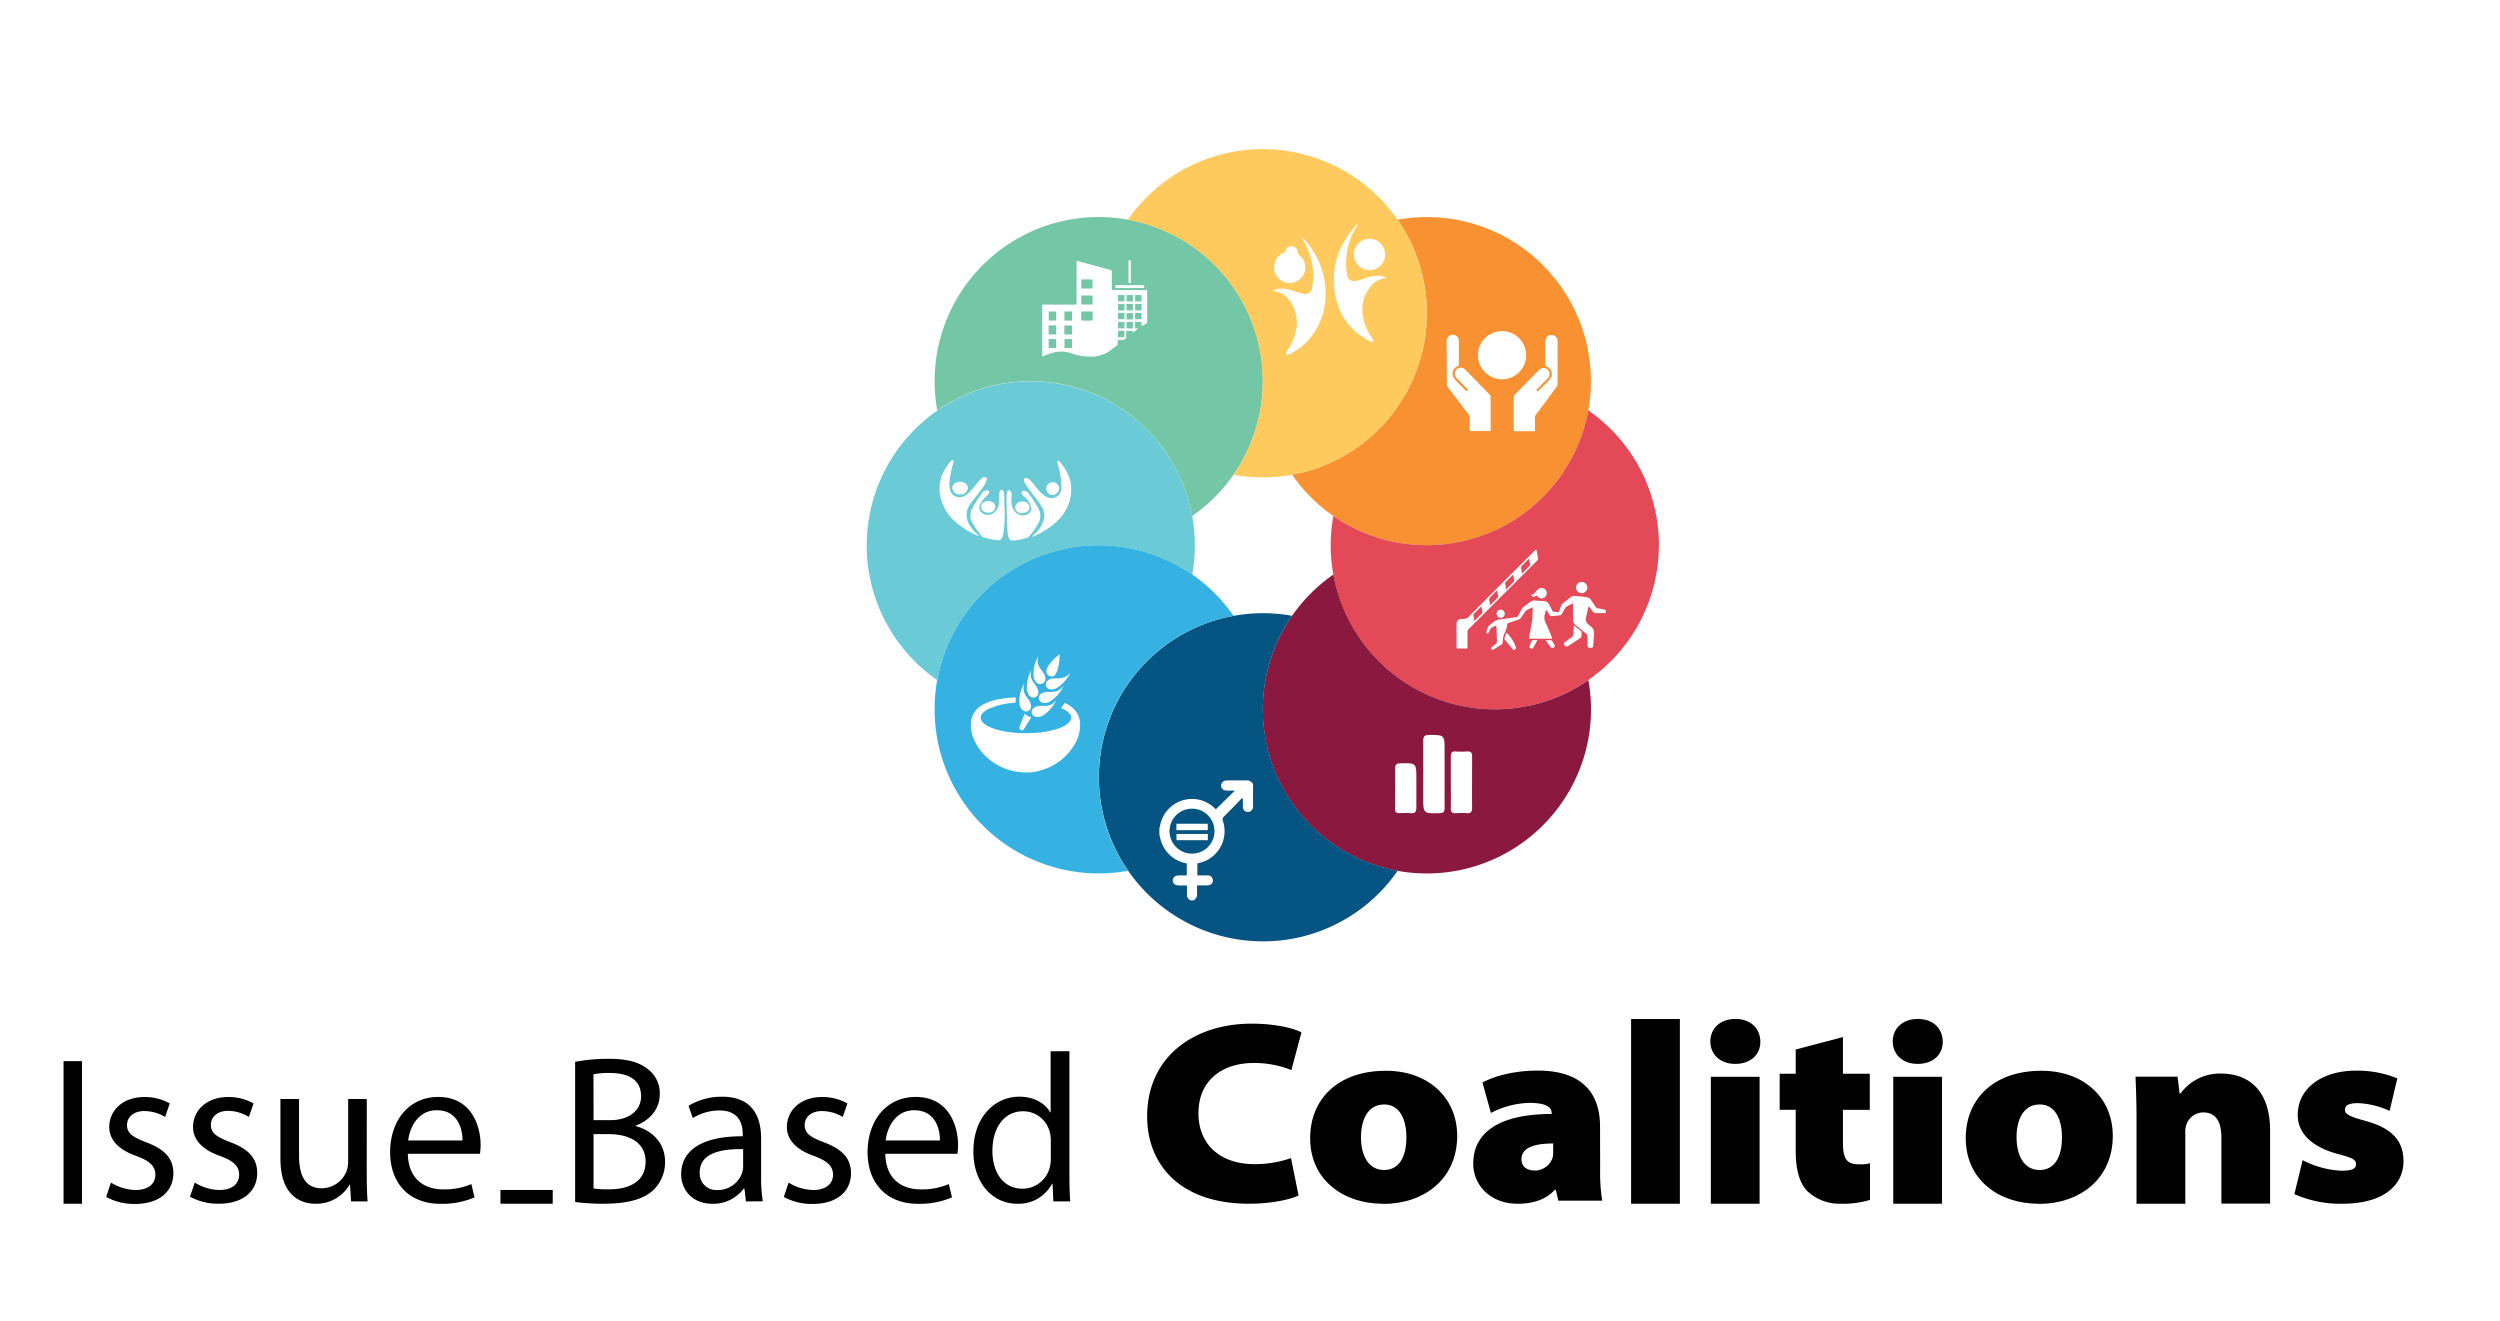 <svg xmlns="http://www.w3.org/2000/svg" xmlns:xlink="http://www.w3.org/1999/xlink" viewBox="0 0 778.46 411.44"><defs><style>.cls-1{mask:url(#mask);filter:url(#luminosity-noclip-9);}.cls-10,.cls-12,.cls-14,.cls-16,.cls-2,.cls-28,.cls-30,.cls-32,.cls-34,.cls-36,.cls-38,.cls-4,.cls-40,.cls-42,.cls-6,.cls-8{mix-blend-mode:multiply;}.cls-2{fill:url(#radial-gradient);}.cls-3{mask:url(#mask-2);filter:url(#luminosity-noclip-14);}.cls-4{fill:url(#radial-gradient-2);}.cls-5{mask:url(#mask-3);filter:url(#luminosity-noclip-15);}.cls-6{fill:url(#radial-gradient-3);}.cls-7{mask:url(#mask-4);filter:url(#luminosity-noclip-16);}.cls-8{fill:url(#radial-gradient-4);}.cls-9{mask:url(#mask-5);filter:url(#luminosity-noclip-10);}.cls-10{fill:url(#radial-gradient-5);}.cls-11{mask:url(#mask-6);filter:url(#luminosity-noclip-11);}.cls-12{fill:url(#radial-gradient-6);}.cls-13{mask:url(#mask-7);filter:url(#luminosity-noclip-12);}.cls-14{fill:url(#radial-gradient-7);}.cls-15{mask:url(#mask-8);filter:url(#luminosity-noclip-13);}.cls-16{fill:url(#radial-gradient-8);}.cls-17{isolation:isolate;}.cls-18{fill:#010101;}.cls-19{fill:#f79131;}.cls-20{fill:#e34956;}.cls-21{fill:#8b183f;}.cls-22{fill:#065482;}.cls-23{fill:#36b2e2;}.cls-24{fill:#6acad6;}.cls-25{fill:#74c7a6;}.cls-26{fill:#ffca5d;}.cls-27{mask:url(#mask-9);}.cls-28{fill:url(#radial-gradient-9);}.cls-29{mask:url(#mask-10);}.cls-30{fill:url(#radial-gradient-10);}.cls-31{mask:url(#mask-11);}.cls-32{fill:url(#radial-gradient-11);}.cls-33{mask:url(#mask-12);}.cls-34{fill:url(#radial-gradient-12);}.cls-35{mask:url(#mask-13);}.cls-36{fill:url(#radial-gradient-13);}.cls-37{mask:url(#mask-14);}.cls-38{fill:url(#radial-gradient-14);}.cls-39{mask:url(#mask-15);}.cls-40{fill:url(#radial-gradient-15);}.cls-41{mask:url(#mask-16);}.cls-42{fill:url(#radial-gradient-16);}.cls-43{fill:#fff;}.cls-44{filter:url(#luminosity-noclip-8);}.cls-45{filter:url(#luminosity-noclip-7);}.cls-46{filter:url(#luminosity-noclip-6);}.cls-47{filter:url(#luminosity-noclip-5);}.cls-48{filter:url(#luminosity-noclip-4);}.cls-49{filter:url(#luminosity-noclip-3);}.cls-50{filter:url(#luminosity-noclip-2);}.cls-51{filter:url(#luminosity-noclip);}</style><filter id="luminosity-noclip" x="402.32" y="-8504.35" width="93.08" height="32766" filterUnits="userSpaceOnUse" color-interpolation-filters="sRGB"><feFlood flood-color="#fff" result="bg"/><feBlend in="SourceGraphic" in2="bg"/></filter><mask id="mask" x="402.32" y="-8504.35" width="93.08" height="32766" maskUnits="userSpaceOnUse"><g class="cls-51"/></mask><radialGradient id="radial-gradient" cx="226.08" cy="115.52" r="73.14" gradientTransform="translate(317.49 -141.89) rotate(45)" gradientUnits="userSpaceOnUse"><stop offset="0.44" stop-color="#fff"/><stop offset="0.51" stop-color="#e8e8e8"/><stop offset="0.65" stop-color="#acacac"/><stop offset="0.85" stop-color="#4d4d4d"/><stop offset="1"/></radialGradient><filter id="luminosity-noclip-2" x="269.87" y="-8504.35" width="102.18" height="32766" filterUnits="userSpaceOnUse" color-interpolation-filters="sRGB"><feFlood flood-color="#fff" result="bg"/><feBlend in="SourceGraphic" in2="bg"/></filter><mask id="mask-2" x="269.87" y="-8504.35" width="102.18" height="32766" maskUnits="userSpaceOnUse"><g class="cls-50"/></mask><radialGradient id="radial-gradient-2" cx="424.6" cy="324.35" r="73.14" gradientTransform="translate(17.54 642.24) rotate(-90)" xlink:href="#radial-gradient"/><filter id="luminosity-noclip-3" x="291.04" y="-8504.35" width="102.17" height="32766" filterUnits="userSpaceOnUse" color-interpolation-filters="sRGB"><feFlood flood-color="#fff" result="bg"/><feBlend in="SourceGraphic" in2="bg"/></filter><mask id="mask-3" x="291.04" y="-8504.35" width="102.17" height="32766" maskUnits="userSpaceOnUse"><g class="cls-49"/></mask><radialGradient id="radial-gradient-3" cx="427.7" cy="205.07" r="73.14" gradientTransform="translate(-124.35 324.75) rotate(-45)" xlink:href="#radial-gradient"/><filter id="luminosity-noclip-4" x="351.23" y="-8504.35" width="93.07" height="32766" filterUnits="userSpaceOnUse" color-interpolation-filters="sRGB"><feFlood flood-color="#fff" result="bg"/><feBlend in="SourceGraphic" in2="bg"/></filter><mask id="mask-4" x="351.23" y="-8504.35" width="93.07" height="32766" maskUnits="userSpaceOnUse"><g class="cls-48"/></mask><radialGradient id="radial-gradient-4" cx="345.36" cy="118.46" r="73.14" gradientTransform="matrix(1, 0, 0, 1, 0, 0)" xlink:href="#radial-gradient"/><filter id="luminosity-noclip-5" x="414.39" y="-8504.35" width="102.18" height="32766" filterUnits="userSpaceOnUse" color-interpolation-filters="sRGB"><feFlood flood-color="#fff" result="bg"/><feBlend in="SourceGraphic" in2="bg"/></filter><mask id="mask-5" x="414.39" y="-8504.35" width="102.18" height="32766" maskUnits="userSpaceOnUse"><g class="cls-47"/></mask><radialGradient id="radial-gradient-5" cx="139.47" cy="197.71" r="73.14" gradientTransform="translate(642.24 -17.54) rotate(90)" xlink:href="#radial-gradient"/><filter id="luminosity-noclip-6" x="393.22" y="-8504.35" width="102.17" height="32766" filterUnits="userSpaceOnUse" color-interpolation-filters="sRGB"><feFlood flood-color="#fff" result="bg"/><feBlend in="SourceGraphic" in2="bg"/></filter><mask id="mask-6" x="393.22" y="-8504.35" width="102.17" height="32766" maskUnits="userSpaceOnUse"><g class="cls-46"/></mask><radialGradient id="radial-gradient-6" cx="136.52" cy="317.14" r="73.14" gradientTransform="translate(784.13 299.95) rotate(135)" xlink:href="#radial-gradient"/><filter id="luminosity-noclip-7" x="342.13" y="-8504.35" width="93.08" height="32766" filterUnits="userSpaceOnUse" color-interpolation-filters="sRGB"><feFlood flood-color="#fff" result="bg"/><feBlend in="SourceGraphic" in2="bg"/></filter><mask id="mask-7" x="342.13" y="-8504.35" width="93.08" height="32766" maskUnits="userSpaceOnUse"><g class="cls-45"/></mask><radialGradient id="radial-gradient-7" cx="218.71" cy="403.6" r="73.14" gradientTransform="translate(659.79 624.7) rotate(180)" xlink:href="#radial-gradient"/><filter id="luminosity-noclip-8" x="291.03" y="-8504.35" width="93.08" height="32766" filterUnits="userSpaceOnUse" color-interpolation-filters="sRGB"><feFlood flood-color="#fff" result="bg"/><feBlend in="SourceGraphic" in2="bg"/></filter><mask id="mask-8" x="291.03" y="-8504.35" width="93.08" height="32766" maskUnits="userSpaceOnUse"><g class="cls-44"/></mask><radialGradient id="radial-gradient-8" cx="338.14" cy="406.7" r="73.14" gradientTransform="translate(342.3 766.59) rotate(-135)" xlink:href="#radial-gradient"/><filter id="luminosity-noclip-9" x="402.32" y="67.6" width="93.08" height="102.17" filterUnits="userSpaceOnUse" color-interpolation-filters="sRGB"><feFlood flood-color="#fff" result="bg"/><feBlend in="SourceGraphic" in2="bg"/></filter><mask id="mask-9" x="402.32" y="67.6" width="93.08" height="102.17" maskUnits="userSpaceOnUse"><g class="cls-1"><path class="cls-2" d="M480.44,82.56A51,51,0,0,0,435.2,68.42a51.1,51.1,0,0,1-32.88,79.38,51.09,51.09,0,1,0,78.11-65.24Z"/></g></mask><radialGradient id="radial-gradient-9" cx="226.08" cy="115.52" r="73.14" gradientTransform="translate(317.49 -141.89) rotate(45)" gradientUnits="userSpaceOnUse"><stop offset="0.44"/><stop offset="0.51" stop-color="#171717"/><stop offset="0.65" stop-color="#535353"/><stop offset="0.85" stop-color="#b2b2b2"/><stop offset="1" stop-color="#fff"/></radialGradient><filter id="luminosity-noclip-10" x="414.39" y="127.8" width="102.18" height="93.07" filterUnits="userSpaceOnUse" color-interpolation-filters="sRGB"><feFlood flood-color="#fff" result="bg"/><feBlend in="SourceGraphic" in2="bg"/></filter><mask id="mask-10" x="414.39" y="127.8" width="102.18" height="93.07" maskUnits="userSpaceOnUse"><g class="cls-9"><path class="cls-10" d="M516.56,169.78a51,51,0,0,0-22-42,51.1,51.1,0,0,1-79.38,32.88,51.09,51.09,0,1,0,101.36,9.1Z"/></g></mask><radialGradient id="radial-gradient-10" cx="139.47" cy="197.71" r="73.14" gradientTransform="translate(642.24 -17.54) rotate(90)" xlink:href="#radial-gradient-9"/><filter id="luminosity-noclip-11" x="393.22" y="178.89" width="102.17" height="93.08" filterUnits="userSpaceOnUse" color-interpolation-filters="sRGB"><feFlood flood-color="#fff" result="bg"/><feBlend in="SourceGraphic" in2="bg"/></filter><mask id="mask-11" x="393.22" y="178.89" width="102.17" height="93.08" maskUnits="userSpaceOnUse"><g class="cls-11"><path class="cls-12" d="M480.44,257a51,51,0,0,0,14.15-45.23,51.1,51.1,0,0,1-79.38-32.88A51.09,51.09,0,1,0,480.44,257Z"/></g></mask><radialGradient id="radial-gradient-11" cx="136.52" cy="317.14" r="73.14" gradientTransform="translate(784.13 299.95) rotate(135)" xlink:href="#radial-gradient-9"/><filter id="luminosity-noclip-12" x="342.13" y="190.95" width="93.08" height="102.18" filterUnits="userSpaceOnUse" color-interpolation-filters="sRGB"><feFlood flood-color="#fff" result="bg"/><feBlend in="SourceGraphic" in2="bg"/></filter><mask id="mask-12" x="342.13" y="190.95" width="93.08" height="102.18" maskUnits="userSpaceOnUse"><g class="cls-13"><path class="cls-14" d="M393.22,293.13a51,51,0,0,0,42-22,51.1,51.1,0,0,1-32.88-79.38,51.09,51.09,0,1,0-9.11,101.37Z"/></g></mask><radialGradient id="radial-gradient-12" cx="218.71" cy="403.6" r="73.14" gradientTransform="translate(659.79 624.7) rotate(180)" xlink:href="#radial-gradient-9"/><filter id="luminosity-noclip-13" x="291.03" y="169.79" width="93.08" height="102.17" filterUnits="userSpaceOnUse" color-interpolation-filters="sRGB"><feFlood flood-color="#fff" result="bg"/><feBlend in="SourceGraphic" in2="bg"/></filter><mask id="mask-13" x="291.03" y="169.79" width="93.08" height="102.17" maskUnits="userSpaceOnUse"><g class="cls-15"><path class="cls-16" d="M306,257a51,51,0,0,0,45.23,14.15,51.1,51.1,0,0,1,32.88-79.38A51.09,51.09,0,1,0,306,257Z"/></g></mask><radialGradient id="radial-gradient-13" cx="338.14" cy="406.7" r="73.14" gradientTransform="translate(342.3 766.59) rotate(-135)" xlink:href="#radial-gradient-9"/><filter id="luminosity-noclip-14" x="269.87" y="118.7" width="102.18" height="93.07" filterUnits="userSpaceOnUse" color-interpolation-filters="sRGB"><feFlood flood-color="#fff" result="bg"/><feBlend in="SourceGraphic" in2="bg"/></filter><mask id="mask-14" x="269.87" y="118.7" width="102.18" height="93.07" maskUnits="userSpaceOnUse"><g class="cls-3"><path class="cls-4" d="M269.87,169.78a51,51,0,0,0,22,42,51.1,51.1,0,0,1,79.38-32.88,51.09,51.09,0,1,0-101.37-9.1Z"/></g></mask><radialGradient id="radial-gradient-14" cx="424.6" cy="324.35" r="73.14" gradientTransform="translate(17.54 642.24) rotate(-90)" xlink:href="#radial-gradient-9"/><filter id="luminosity-noclip-15" x="291.04" y="67.6" width="102.17" height="93.08" filterUnits="userSpaceOnUse" color-interpolation-filters="sRGB"><feFlood flood-color="#fff" result="bg"/><feBlend in="SourceGraphic" in2="bg"/></filter><mask id="mask-15" x="291.04" y="67.6" width="102.17" height="93.08" maskUnits="userSpaceOnUse"><g class="cls-5"><path class="cls-6" d="M306,82.56a51,51,0,0,0-14.15,45.23,51.1,51.1,0,0,1,79.38,32.88A51.09,51.09,0,1,0,306,82.56Z"/></g></mask><radialGradient id="radial-gradient-15" cx="427.7" cy="205.07" r="73.14" gradientTransform="translate(-124.35 324.75) rotate(-45)" xlink:href="#radial-gradient-9"/><filter id="luminosity-noclip-16" x="351.23" y="46.44" width="93.07" height="102.17" filterUnits="userSpaceOnUse" color-interpolation-filters="sRGB"><feFlood flood-color="#fff" result="bg"/><feBlend in="SourceGraphic" in2="bg"/></filter><mask id="mask-16" x="351.23" y="46.44" width="93.07" height="102.17" maskUnits="userSpaceOnUse"><g class="cls-7"><path class="cls-8" d="M393.22,46.44a51,51,0,0,0-42,22,51.1,51.1,0,0,1,32.88,79.38,51.09,51.09,0,1,0,9.1-101.36Z"/></g></mask><radialGradient id="radial-gradient-16" cx="345.36" cy="118.46" r="73.14" gradientTransform="matrix(1, 0, 0, 1, 0, 0)" xlink:href="#radial-gradient-9"/></defs><title>coal-title</title><g class="cls-17"><g id="Layer_1" data-name="Layer 1"><path class="cls-18" d="M25.53,330.42v44.41H19.79V330.42Z"/><path class="cls-18" d="M34.55,368.24a15.19,15.19,0,0,0,7.64,2.31c4.22,0,6.19-2.11,6.19-4.74s-1.65-4.28-5.93-5.86c-5.73-2-8.43-5.2-8.43-9,0-5.14,4.15-9.36,11-9.36a15.93,15.93,0,0,1,7.84,2l-1.45,4.22a12.41,12.41,0,0,0-6.52-1.84c-3.43,0-5.34,2-5.34,4.35,0,2.64,1.91,3.82,6.06,5.4,5.53,2.11,8.37,4.88,8.37,9.62,0,5.6-4.35,9.55-11.92,9.55a18.17,18.17,0,0,1-9-2.18Z"/><path class="cls-18" d="M60.64,368.24a15.19,15.19,0,0,0,7.64,2.31c4.22,0,6.19-2.11,6.19-4.74s-1.65-4.28-5.93-5.86c-5.73-2-8.43-5.2-8.43-9,0-5.14,4.15-9.36,11-9.36a15.93,15.93,0,0,1,7.84,2l-1.45,4.22A12.41,12.41,0,0,0,71,345.9c-3.43,0-5.34,2-5.34,4.35,0,2.64,1.91,3.82,6.06,5.4,5.53,2.11,8.37,4.88,8.37,9.62,0,5.6-4.35,9.55-11.92,9.55a18.17,18.17,0,0,1-9-2.18Z"/><path class="cls-18" d="M114.2,365.4c0,3.29.07,6.19.26,8.7h-5.14l-.33-5.2h-.13a12,12,0,0,1-10.54,5.93c-5,0-11-2.77-11-14V342.21h5.8v17.66c0,6.06,1.84,10.15,7.12,10.15a8.38,8.38,0,0,0,7.64-5.27,8.47,8.47,0,0,0,.53-3V342.21h5.8Z"/><path class="cls-18" d="M127,359.28c.13,7.84,5.14,11.07,10.94,11.07a21,21,0,0,0,8.83-1.65l1,4.15a25.83,25.83,0,0,1-10.61,2c-9.82,0-15.68-6.46-15.68-16.08s5.67-17.2,15-17.2c10.41,0,13.18,9.16,13.18,15a21.8,21.8,0,0,1-.2,2.7Zm17-4.15c.07-3.69-1.52-9.42-8-9.42-5.86,0-8.43,5.4-8.9,9.42Z"/><path class="cls-18" d="M172.11,370.54v4.28H155.83v-4.28Z"/><path class="cls-18" d="M179.09,330.62a55.57,55.57,0,0,1,10.47-.92c5.73,0,9.42,1,12.19,3.23a9.31,9.31,0,0,1,3.69,7.84c0,4.28-2.83,8-7.51,9.75v.13c4.22,1.05,9.16,4.55,9.16,11.13a12,12,0,0,1-3.76,8.89c-3.1,2.83-8.1,4.15-15.35,4.15a67.15,67.15,0,0,1-8.89-.53Zm5.73,18.18H190c6.06,0,9.62-3.16,9.62-7.44,0-5.21-4-7.25-9.75-7.25a24.63,24.63,0,0,0-5.07.4Zm0,21.28a30.74,30.74,0,0,0,4.81.26c5.93,0,11.4-2.17,11.4-8.63,0-6.06-5.21-8.56-11.47-8.56h-4.74Z"/><path class="cls-18" d="M232.26,374.1l-.46-4h-.2a11.88,11.88,0,0,1-9.75,4.74c-6.46,0-9.75-4.55-9.75-9.16,0-7.71,6.85-11.92,19.17-11.86v-.66c0-2.64-.73-7.38-7.25-7.38a15.89,15.89,0,0,0-8.3,2.37l-1.32-3.82a19.79,19.79,0,0,1,10.48-2.83c9.75,0,12.12,6.65,12.12,13v11.92a44.89,44.89,0,0,0,.53,7.64Zm-.86-16.27c-6.33-.13-13.51,1-13.51,7.18a5.13,5.13,0,0,0,5.47,5.54,7.93,7.93,0,0,0,7.71-5.34,6,6,0,0,0,.33-1.84Z"/><path class="cls-18" d="M245.56,368.24a15.19,15.19,0,0,0,7.64,2.31c4.22,0,6.19-2.11,6.19-4.74s-1.65-4.28-5.93-5.86c-5.73-2-8.43-5.2-8.43-9,0-5.14,4.15-9.36,11-9.36a15.92,15.92,0,0,1,7.84,2l-1.45,4.22a12.41,12.41,0,0,0-6.52-1.84c-3.43,0-5.34,2-5.34,4.35,0,2.64,1.91,3.82,6.06,5.4,5.53,2.11,8.37,4.88,8.37,9.62,0,5.6-4.35,9.55-11.92,9.55a18.17,18.17,0,0,1-9-2.18Z"/><path class="cls-18" d="M275.67,359.28c.13,7.84,5.14,11.07,10.94,11.07a21,21,0,0,0,8.83-1.65l1,4.15a25.83,25.83,0,0,1-10.61,2c-9.82,0-15.68-6.46-15.68-16.08s5.67-17.2,15-17.2c10.41,0,13.18,9.16,13.18,15a22,22,0,0,1-.2,2.7Zm17-4.15c.07-3.69-1.51-9.42-8-9.42-5.86,0-8.43,5.4-8.89,9.42Z"/><path class="cls-18" d="M333,327.32v38.54c0,2.83.07,6.06.26,8.24H328l-.26-5.53h-.13a11.8,11.8,0,0,1-10.87,6.26c-7.71,0-13.64-6.52-13.64-16.21-.07-10.61,6.52-17.13,14.3-17.13,4.87,0,8.17,2.31,9.62,4.87h.13v-19Zm-5.8,27.87a10.2,10.2,0,0,0-.26-2.44,8.53,8.53,0,0,0-8.37-6.72c-6,0-9.55,5.27-9.55,12.32,0,6.46,3.16,11.79,9.42,11.79a8.72,8.72,0,0,0,8.5-6.92,10,10,0,0,0,.26-2.5Z"/><path class="cls-18" d="M404.35,372.25c-2.25,1.12-8,2.57-15.42,2.57-21.93,0-31.73-12.61-31.73-27.15,0-18.8,14.78-28.92,32.54-28.92,7,0,12.85,1.29,15.51,2.73l-3.13,11.73A31,31,0,0,0,390.29,331c-9.08,0-17.11,4.9-17.11,15.67,0,9.32,6.35,15.83,17.51,15.83A34,34,0,0,0,402,360.61Z"/><path class="cls-18" d="M430.62,374.83c-12.29,0-22.66-7.39-22.66-20.41,0-12,8.44-21,23.62-21,13.1,0,22.17,8.36,22.17,20.25,0,13.5-10.36,21.21-23.06,21.21Zm.4-10.52c4.34,0,6.91-3.61,6.91-10.2,0-5.54-2.09-10.2-6.91-10.2-5.3,0-7.23,5.06-7.23,10.2,0,5.62,2.25,10.2,7.15,10.2Z"/><path class="cls-18" d="M498.26,364.06a55.75,55.75,0,0,0,.64,9.8H485.25l-.8-3.37h-.32c-2.89,3.21-7.07,4.34-11.57,4.34-8.68,0-13.82-6-13.82-12.45,0-10.6,9.48-15.51,24.42-15.51v-.24c0-1.45-1-3.21-6.91-3.21a27.49,27.49,0,0,0-12,3.13l-2.65-9.48c2.57-1.37,8.44-3.7,17.27-3.7,13.58,0,19.36,6.83,19.36,17.43Zm-14.62-8c-6.67,0-9.88,1.69-9.88,4.9,0,2.25,1.53,3.53,4.34,3.53a5.84,5.84,0,0,0,5.38-4.1,9.55,9.55,0,0,0,.16-2.17Z"/><path class="cls-18" d="M507.9,317.31h15.18v57.52H507.9Z"/><path class="cls-18" d="M540.28,331.28c-4.82,0-7.71-3.13-7.71-7s2.89-7,7.79-7,7.71,3.05,7.79,7-2.89,7-7.79,7Zm-7.55,43.54V335.3h15.18v39.53Z"/><path class="cls-18" d="M573.86,322.93v11.41h8.36v11.25h-8.36v9.88c0,4.82.8,7.07,4.82,7.07a11.79,11.79,0,0,0,3.61-.32v11.41a29.2,29.2,0,0,1-9.08,1.2,14.67,14.67,0,0,1-10.44-3.94c-2.41-2.49-3.61-6.59-3.61-12.45V345.58h-5V334.34h5v-7.55Z"/><path class="cls-18" d="M597.08,331.28c-4.82,0-7.71-3.13-7.71-7s2.89-7,7.79-7,7.71,3.05,7.79,7-2.89,7-7.79,7Zm-7.55,43.54V335.3h15.18v39.53Z"/><path class="cls-18" d="M634.75,374.83c-12.29,0-22.65-7.39-22.65-20.41,0-12,8.43-21,23.62-21,13.1,0,22.17,8.36,22.17,20.25,0,13.5-10.36,21.21-23.06,21.21Zm.4-10.52c4.34,0,6.91-3.61,6.91-10.2,0-5.54-2.09-10.2-6.91-10.2-5.3,0-7.23,5.06-7.23,10.2,0,5.62,2.25,10.2,7.15,10.2Z"/><path class="cls-18" d="M665.28,349c0-5.62-.16-10.2-.32-13.74h13.1l.64,5.22H679a15.07,15.07,0,0,1,12.53-6.19c9.48,0,15.34,6.11,15.34,17.68v22.82H691.71V354.26c0-5.14-1.85-7.87-5.62-7.87a5.57,5.57,0,0,0-5.3,3.86,7.08,7.08,0,0,0-.32,2.65v21.93H665.28Z"/><path class="cls-18" d="M717,361.25a29,29,0,0,0,12.13,3.29c3.29,0,4.5-.64,4.5-2s-.8-1.93-5.38-3.13c-9.24-2.41-12.85-7.23-12.77-12.29,0-8,7.23-13.74,18.16-13.74a33.1,33.1,0,0,1,12.85,2.41l-2.41,10.12a26.15,26.15,0,0,0-9.8-2.41c-2.49,0-4.1.48-4.1,2.09,0,1.29,1.37,2.09,6.43,3.45,8.28,2.25,11.73,6.19,11.81,12.45,0,7.31-5.86,13.34-19.12,13.34a35.21,35.21,0,0,1-14.86-3Z"/><g id="Circles"><g id="Circles-2" data-name="Circles"><path class="cls-19" d="M480.44,82.56A51,51,0,0,0,435.2,68.42a51.1,51.1,0,0,1-32.88,79.38,51.09,51.09,0,1,0,78.11-65.24Z"/><path class="cls-20" d="M516.56,169.78a51,51,0,0,0-22-42,51.1,51.1,0,0,1-79.38,32.88,51.09,51.09,0,1,0,101.36,9.1Z"/><path class="cls-21" d="M480.44,257a51,51,0,0,0,14.15-45.23,51.1,51.1,0,0,1-79.38-32.88A51.09,51.09,0,1,0,480.44,257Z"/><path class="cls-22" d="M393.22,293.13a51,51,0,0,0,42-22,51.1,51.1,0,0,1-32.88-79.38,51.09,51.09,0,1,0-9.11,101.37Z"/><path class="cls-23" d="M306,257a51,51,0,0,0,45.23,14.15,51.1,51.1,0,0,1,32.88-79.38A51.09,51.09,0,1,0,306,257Z"/><path class="cls-24" d="M269.87,169.78a51,51,0,0,0,22,42,51.1,51.1,0,0,1,79.38-32.88,51.09,51.09,0,1,0-101.37-9.1Z"/><path class="cls-25" d="M306,82.56a51,51,0,0,0-14.15,45.23,51.1,51.1,0,0,1,79.38,32.88A51.09,51.09,0,1,0,306,82.56Z"/><path class="cls-26" d="M393.22,46.44a51,51,0,0,0-42,22,51.1,51.1,0,0,1,32.88,79.38,51.09,51.09,0,1,0,9.1-101.36Z"/></g><g id="Shadows"><g class="cls-27"><path class="cls-28" d="M480.44,82.56A51,51,0,0,0,435.2,68.42a51.1,51.1,0,0,1-32.88,79.38,51.09,51.09,0,1,0,78.11-65.24Z"/></g><g class="cls-29"><path class="cls-30" d="M516.56,169.78a51,51,0,0,0-22-42,51.1,51.1,0,0,1-79.38,32.88,51.09,51.09,0,1,0,101.36,9.1Z"/></g><g class="cls-31"><path class="cls-32" d="M480.44,257a51,51,0,0,0,14.15-45.23,51.1,51.1,0,0,1-79.38-32.88A51.09,51.09,0,1,0,480.44,257Z"/></g><g class="cls-33"><path class="cls-34" d="M393.22,293.13a51,51,0,0,0,42-22,51.1,51.1,0,0,1-32.88-79.38,51.09,51.09,0,1,0-9.11,101.37Z"/></g><g class="cls-35"><path class="cls-36" d="M306,257a51,51,0,0,0,45.23,14.15,51.1,51.1,0,0,1,32.88-79.38A51.09,51.09,0,1,0,306,257Z"/></g><g class="cls-37"><path class="cls-38" d="M269.87,169.78a51,51,0,0,0,22,42,51.1,51.1,0,0,1,79.38-32.88,51.09,51.09,0,1,0-101.37-9.1Z"/></g><g class="cls-39"><path class="cls-40" d="M306,82.56a51,51,0,0,0-14.15,45.23,51.1,51.1,0,0,1,79.38,32.88A51.09,51.09,0,1,0,306,82.56Z"/></g><g class="cls-41"><path class="cls-42" d="M393.22,46.44a51,51,0,0,0-42,22,51.1,51.1,0,0,1,32.88,79.38,51.09,51.09,0,1,0,9.1-101.36Z"/></g></g></g><path class="cls-43" d="M422.68,70c-.2.35-.41.7-.61,1.06a22.46,22.46,0,0,0-2.92,11.45,20.89,20.89,0,0,0,.34,3.07,2.13,2.13,0,0,0,2.76,1.88c1.09-.23,2.14-.62,3.21-.94a11.69,11.69,0,0,1,4-.67,4.27,4.27,0,0,1,2.27.76c-.31,0-.58,0-.84.09a6.89,6.89,0,0,0-4.37,2.84,11.25,11.25,0,0,0-2.25,8.06,15.06,15.06,0,0,0,2.66,7.16,6.66,6.66,0,0,1,.62,1.16c.16.38,0,.6-.42.5a5.52,5.52,0,0,1-1.26-.5c-6-3.32-9.34-8.54-10.3-15.24-1.09-7.58,1.27-14.17,6.16-19.93l.76-.91Z"/><path class="cls-43" d="M405.33,73.89a16.08,16.08,0,0,1,3.52,4.24,24.32,24.32,0,0,1,3.89,13.95,21,21,0,0,1-6.56,15.05,21.88,21.88,0,0,1-4.31,3,3.27,3.27,0,0,1-1,.33c-.38.08-.56-.12-.42-.48a6.83,6.83,0,0,1,.64-1.2,15.86,15.86,0,0,0,2.47-5.86,11.58,11.58,0,0,0-1-7.69c-1.31-2.52-3.17-4.37-6.3-4.61a4.41,4.41,0,0,1,2.1-.73,11.15,11.15,0,0,1,4.33.67c1.06.31,2.1.71,3.17.91a2.14,2.14,0,0,0,2.73-1.93,19.91,19.91,0,0,0-.39-9,24,24,0,0,0-2.73-6.39Z"/><path class="cls-43" d="M396.75,83.23a4.81,4.81,0,0,1,3-4.51.64.64,0,0,0,.45-.51,2,2,0,0,1,3.94.5.65.65,0,0,0,.32.61,4.87,4.87,0,1,1-7.75,3.91Z"/><path class="cls-43" d="M431.32,79.23a4.87,4.87,0,1,1-4.86-4.87A4.89,4.89,0,0,1,431.32,79.23Z"/><path class="cls-43" d="M485,120c-1.17,1.61-2.34,3.24-3.52,4.84-1.07,1.45-2.18,2.87-3.25,4.32a1.5,1.5,0,0,0-.27.81c0,1.23,0,2.46,0,3.69,0,.19,0,.38,0,.6h-6.6c0-.71,0-1.38,0-2,0-2.83,0-5.67,0-8.5a1.32,1.32,0,0,1,.33-.83q3.69-3.83,7.43-7.62a2.68,2.68,0,0,1,1.25-.71,1.75,1.75,0,0,1,1.93,1,1.87,1.87,0,0,1-.33,2.2c-1,1-2,2-2.94,3a9.17,9.17,0,0,1-.71.59l.44.47c.82-.77,1.63-1.52,2.42-2.29.46-.44.9-.9,1.32-1.37a2.5,2.5,0,0,0-.94-4.1.55.55,0,0,1-.38-.62c0-2.36,0-4.72,0-7.08a1.92,1.92,0,0,1,3.74-.77l.08.15Z"/><path class="cls-43" d="M450.45,105.74c.59-1.21,1.27-1.65,2.27-1.46a1.8,1.8,0,0,1,1.53,1.72c0,2.61,0,5.23,0,7.88L454,114a2.49,2.49,0,0,0-1.07,4c1.16,1.32,2.43,2.55,3.69,3.84l.51-.45-1.7-1.76c-.61-.63-1.23-1.24-1.82-1.87a1.92,1.92,0,0,1-.09-2.72,1.89,1.89,0,0,1,2.75.07q3.84,3.9,7.64,7.83a.91.91,0,0,1,.24.57c0,3.47,0,6.94,0,10.4a2.45,2.45,0,0,1,0,.32h-6.54c0-1.39,0-2.76,0-4.12a2.1,2.1,0,0,0-.38-1.12c-2-2.65-4-5.28-6-7.92-.26-.34-.46-.73-.69-1.1Z"/><path class="cls-43" d="M467.69,103.11a7.5,7.5,0,1,1-7.48,7.52A7.43,7.43,0,0,1,467.69,103.11Z"/><path class="cls-43" d="M477.24,189.08c-.69.34-1.32.63-1.92.95a1.33,1.33,0,0,0-.41.42c-.46.66-.9,1.33-1.37,2a1.25,1.25,0,0,1-.56.42c-1.12.4-2.25.76-3.37,1.15-.11,0-.27.16-.27.25a8.55,8.55,0,0,1-.84,2.91,6.58,6.58,0,0,0-.57,2.95.59.59,0,0,1-.24.44c-.83.56-1.68,1.1-2.53,1.63-.27.17-.55.2-.75-.1s0-.52.18-.7c.43-.33.87-.65,1.29-1,.11-.09.25-.24.24-.36,0-1.73-.12-3.46-.19-5.27-.89.42-1.76.63-2.09,1.6a2.62,2.62,0,0,1-.41.75c-.08.1-.34.19-.42.14a.52.52,0,0,1-.2-.44,14,14,0,0,1,.51-1.59,1.27,1.27,0,0,1,.4-.49c.57-.46,1.16-.88,1.74-1.34a3.62,3.62,0,0,1,1.87-.54c1.67-.25,3.34-.47,5-.71a.57.57,0,0,0,.36-.27c.35-.67.65-1.37,1-2a2.84,2.84,0,0,1,.65-.82c.67-.56,1.38-1.07,2.07-1.6a2.23,2.23,0,0,1,1.65-.46c.9.09,1.8.12,2.7.18a1.91,1.91,0,0,1,1.67,1.11c.3.59.6,1.17.87,1.78a.61.61,0,0,0,.55.39l1.57.18c.21-.63.38-1.27.64-1.89a2.44,2.44,0,0,1,.64-.92c.78-.65,1.61-1.24,2.42-1.86a1.84,1.84,0,0,1,1.32-.41c1.22.12,2.45.22,3.67.38a1.89,1.89,0,0,1,1.34.92c.42.65.86,1.28,1.28,1.94a1.28,1.28,0,0,0,.88.62c.63.12,1.26.26,1.89.39.44.09.63.3.58.65s-.34.47-.7.47c-.75,0-1.49,0-2.24,0a1.4,1.4,0,0,1-1.24-.62c-.36-.51-.76-1-1.2-1.57-.23.92-.44,1.76-.64,2.61a10.51,10.51,0,0,0-.26,1.39,1.86,1.86,0,0,0,.69,1.59q.53.47,1.07.93a2.12,2.12,0,0,1,.81,1.81c-.08,1.34-.17,2.69-.27,4,0,.5-.25.67-.76.66-.86,0-1-.18-1-1s0-1.81,0-2.71a.8.8,0,0,0-.24-.53q-1.69-1.42-3.42-2.81a2.21,2.21,0,0,1-.88-1.82c0-1.62,0-3.24,0-5-.77.4-1.48.75-2.17,1.14a1.28,1.28,0,0,0-.37.51c-.33.6-.64,1.22-1,1.82a.57.57,0,0,1-.37.26c-.84.1-1.68.16-2.52.26a.83.83,0,0,1-.92-.45c-.29-.51-.62-1-1-1.56-.41,1.33-.89,2.55-.25,3.9.71,1.5,1.34,3,2,4.56.21.48.14.61-.37.6l-6.11,0c-.6,0-.66-.07-.54-.7.31-1.73.66-3.45.93-5.19a15.88,15.88,0,0,0,.08-2.14C477.25,190.25,477.24,189.7,477.24,189.08Z"/><path class="cls-43" d="M453.52,197.91c0-1.13,0-2.26,0-3.4s.59-1.85,1.8-1.77a2.63,2.63,0,0,0,2.23-.92q9.61-9.69,19.29-19.32c.36-.36.72-.74,1.1-1.09a.56.56,0,0,1,.39-.18c.09,0,.18.23.2.36.13.74.23,1.5.38,2.24a.66.66,0,0,1-.21.68l-7.12,7.11-14.23,14.23a1.24,1.24,0,0,0-.4.95c0,1.56,0,3.12,0,4.69,0,.36-.12.47-.47.46q-1.25,0-2.49,0c-.36,0-.47-.13-.47-.48,0-1.19,0-2.38,0-3.57Zm7.76-9.13-2.46,2.47a.21.21,0,0,0-.06.15c.1.64.2,1.28.32,2,.81-.81,1.54-1.55,2.29-2.27a.68.68,0,0,0,.2-.69Zm12.65-10.16,2.46-2.52a.26.26,0,0,0,.07-.19c-.1-.63-.21-1.26-.34-2-.84.86-1.62,1.64-2.38,2.43a.53.53,0,0,0-.1.39C473.71,177.31,473.81,177.9,473.93,178.62ZM469,183.56c.86-.88,1.64-1.67,2.41-2.47a.53.53,0,0,0,.08-.39c-.08-.57-.19-1.14-.29-1.71-.06,0-.09,0-.11,0l-2.32,2.29c-.06.06-.12.15-.11.21C468.74,182.15,468.85,182.79,469,183.56ZM464,188.49l2.38-2.42c.06-.07.15-.17.14-.25-.1-.64-.21-1.27-.35-2.06-.85.88-1.62,1.66-2.37,2.47a.65.65,0,0,0-.09.47C463.82,187.26,463.92,187.82,464,188.49Z"/><path class="cls-43" d="M490.05,194.7l2.32,1.84s.06,0,.06.06a14.77,14.77,0,0,1,0,1.61c0,.18-.23.38-.41.5-1.21.82-2.43,1.62-3.65,2.43a.91.91,0,0,1-1.37-.43c-.13-.33.05-.55.29-.73.74-.56,1.48-1.13,2.24-1.67a1,1,0,0,0,.42-.84C490,196.57,490,195.68,490.05,194.7Z"/><path class="cls-43" d="M478.57,185.41c-1.27.68-1.52.63-1.76-.42.42.35.68.09.92-.18s.72-.86,1.12-1.24a1.61,1.61,0,0,1,1.86-.33,1.65,1.65,0,0,1,.92,1.62,1.72,1.72,0,0,1-1.12,1.4,1.6,1.6,0,0,1-1.76-.58C478.69,185.6,478.64,185.52,478.57,185.41Z"/><path class="cls-43" d="M492.49,181.2a1.78,1.78,0,0,1,1.78,1.72,1.83,1.83,0,0,1-1.8,1.8,1.79,1.79,0,0,1-1.72-1.78A1.75,1.75,0,0,1,492.49,181.2Z"/><path class="cls-43" d="M469.11,197a11.25,11.25,0,0,1,2.88,4.5.54.54,0,0,1-.23.74.57.57,0,0,1-.8-.17c-.82-1-1.65-2-2.46-3a.36.36,0,0,1-.06-.29C468.66,198.16,468.89,197.58,469.11,197Z"/><path class="cls-43" d="M468.55,191.09a1.25,1.25,0,0,1-1.25,1.3,1.28,1.28,0,0,1,0-2.56A1.26,1.26,0,0,1,468.55,191.09Z"/><path class="cls-43" d="M481.23,199.35c.66,0,1.21,0,1.76,0a.49.49,0,0,1,.31.22c.25.38.47.78.7,1.17a.6.6,0,0,1-.1.84.76.76,0,0,1-1,0C482.39,200.87,481.85,200.14,481.23,199.35Z"/><path class="cls-43" d="M478.72,199.31c-.47.86-.88,1.62-1.3,2.38a.54.54,0,0,1-.75.22.56.56,0,0,1-.39-.72c.2-.59.45-1.17.7-1.75a.3.3,0,0,1,.23-.12Z"/><path class="cls-43" d="M449.82,241.1c0,3.51,0,7,0,10.53,0,1.18-.39,1.56-1.57,1.58-5.08.11-5.08.14-5.08-4.86,0-5.89,0-11.77,0-17.66,0-1.41.45-1.84,1.85-1.84,4.8,0,4.8,0,4.8,4.78Q449.82,237.37,449.82,241.1Z"/><path class="cls-43" d="M451.76,243.59c0-2.66,0-5.33,0-8,0-1.14.3-1.69,1.53-1.6a26.22,26.22,0,0,0,3.57,0c1.24-.09,1.54.48,1.53,1.61,0,5.33-.05,10.66,0,16,0,1.32-.51,1.69-1.71,1.61a20,20,0,0,0-3.23,0c-1.42.13-1.74-.52-1.7-1.79C451.82,248.81,451.76,246.2,451.76,243.59Z"/><path class="cls-43" d="M434.42,245.34c0-2,.05-4,0-5.94,0-1.21.3-1.7,1.61-1.72,5-.09,5-.14,5,4.91,0,2.94,0,5.88,0,8.82,0,1.26-.3,1.92-1.71,1.79a27.83,27.83,0,0,0-3.56,0c-1,0-1.41-.39-1.38-1.4C434.46,249.64,434.42,247.49,434.42,245.34Z"/><path class="cls-43" d="M390.17,251.6c-.39.82-.92,1.43-1.94,1.21-.86-.18-1.22-.82-1.23-2,0-.68,0-1.37,0-2.05,0-.05-.05-.1-.18-.34-1.11,1.15-2.17,2.27-3.25,3.37-.87.89-1.78,1.74-2.62,2.66a1.13,1.13,0,0,0-.24.94,10.14,10.14,0,0,1-7.46,13.36l-.42.11v3.73c1.08,0,2.16,0,3.23,0a1.5,1.5,0,0,1,1.58,1.3,1.41,1.41,0,0,1-.9,1.66,2.78,2.78,0,0,1-1,.15c-1,0-1.91,0-3,0,0,.89,0,1.69,0,2.49a2.12,2.12,0,0,1-1.09,2.18h-.93a2,2,0,0,1-1.13-2.05c.05-.85,0-1.71,0-2.61h-2.46c-1.21,0-1.92-.57-1.94-1.53s.71-1.59,2-1.6h2.36v-3.72a10.2,10.2,0,0,1-8.07-7.13c-.2-.61-.31-1.26-.47-1.88v-2.05a2.17,2.17,0,0,0,.17-.42,10.11,10.11,0,0,1,17.08-5.7l.34.31,5.91-5.81c-.83,0-1.62,0-2.42,0-1.14,0-1.83-.61-1.85-1.54S381,243,382.16,243c1.93,0,3.85,0,5.78,0a2.23,2.23,0,0,1,2.24,1.14Zm-19,14.21a7,7,0,1,0-7-7A7,7,0,0,0,371.19,265.81Z"/><path class="cls-43" d="M366.32,258.5v-2h9.75v2Z"/><path class="cls-43" d="M376.1,259.68v1.94h-9.75v-1.94Z"/><path class="cls-43" d="M318.41,240.5l-1.13-.12a17.64,17.64,0,0,1-8-3,16.74,16.74,0,0,1-5.74-6.53,11.31,11.31,0,0,1-1.22-5.32,6.87,6.87,0,0,1,3.67-6.07,15.58,15.58,0,0,1,4.86-1.7,34.91,34.91,0,0,1,5.23-.6h.19v1.62l-1.28.13a23.5,23.5,0,0,0-6.76,1.66,6.65,6.65,0,0,0-2.17,1.41,2,2,0,0,0,0,3,6.91,6.91,0,0,0,2.21,1.43,20.54,20.54,0,0,0,4.92,1.39,38.23,38.23,0,0,0,8.6.44,28.87,28.87,0,0,0,7.61-1.34,9.47,9.47,0,0,0,2.92-1.45,4.57,4.57,0,0,0,.92-1,1.64,1.64,0,0,0,0-2,4.67,4.67,0,0,0-1-1,16.56,16.56,0,0,0-1.56-.88l-.26-.12,1.08-1.53h.06a8.17,8.17,0,0,1,3.66,2.89,7,7,0,0,1,1.11,4.11,11.84,11.84,0,0,1-1.91,6.2,17.74,17.74,0,0,1-10.64,7.85,15.71,15.71,0,0,1-3.38.55l-.2,0Z"/><path class="cls-43" d="M318.93,213c-.07.29-.16.57-.2.86a4.23,4.23,0,0,0,.76,2.88c.26.4.57.77.83,1.17a3.5,3.5,0,0,1,.73,2.14,1.53,1.53,0,0,1-2.38,1.24,2.4,2.4,0,0,1-1-1.24,5.3,5.3,0,0,1-.25-2.32,12.14,12.14,0,0,1,1.12-4.2c.09-.19.21-.37.31-.56Z"/><path class="cls-43" d="M323.31,204.38a4.12,4.12,0,0,0-.23,1.4,4.79,4.79,0,0,0,1,2.61c.28.41.59.79.85,1.21a3.46,3.46,0,0,1,.56,1.57A1.58,1.58,0,0,1,324,213a1.68,1.68,0,0,1-1.52-.75,3.11,3.11,0,0,1-.65-1.79,11.06,11.06,0,0,1,1.26-5.77A2.75,2.75,0,0,1,323.31,204.38Z"/><path class="cls-43" d="M328.87,218a3.67,3.67,0,0,1-.15.38,11.3,11.3,0,0,1-3.73,4.25,3.31,3.31,0,0,1-2.06.64,1.73,1.73,0,0,1-1.41-.7,1.56,1.56,0,0,1,.43-2.16,3.33,3.33,0,0,1,1.88-.59c.66,0,1.32,0,2-.06a3.94,3.94,0,0,0,2.42-1A9.31,9.31,0,0,0,328.87,218Z"/><path class="cls-43" d="M321.14,208.63a9.13,9.13,0,0,0-.21,1.14,4.53,4.53,0,0,0,1,2.9c.27.39.57.77.83,1.17a3.48,3.48,0,0,1,.56,1.59,1.57,1.57,0,0,1-1.63,1.78,1.87,1.87,0,0,1-1.44-1,3.75,3.75,0,0,1-.52-2.06,11.55,11.55,0,0,1,1.26-5.22A3.48,3.48,0,0,1,321.14,208.63Z"/><path class="cls-43" d="M333.23,209.46c0,.12-.09.24-.14.35a11.33,11.33,0,0,1-3.7,4.22,3.67,3.67,0,0,1-1.74.65,2.14,2.14,0,0,1-1.33-.3,1.51,1.51,0,0,1-.25-2.32,2.55,2.55,0,0,1,1.61-.76,11.17,11.17,0,0,1,1.47-.07,6.15,6.15,0,0,0,2.23-.32A3.86,3.86,0,0,0,333.23,209.46Z"/><path class="cls-43" d="M331.08,213.67a1.83,1.83,0,0,1-.08.22,10.86,10.86,0,0,1-4.06,4.53,3,3,0,0,1-2.06.45,1.55,1.55,0,0,1-.69-2.85,3.24,3.24,0,0,1,1.77-.56c.67,0,1.35,0,2-.06a3.89,3.89,0,0,0,2.83-1.41c.09-.11.16-.22.24-.34Z"/><path class="cls-43" d="M329.94,203.78c0,.26,0,.52,0,.77a16.37,16.37,0,0,1-.64,4,6.08,6.08,0,0,1-.62,1.36,1.32,1.32,0,0,1-1.82.6,1.53,1.53,0,0,1-1-1.85,4.76,4.76,0,0,1,.9-1.79,15.46,15.46,0,0,1,3-3l.17-.11Z"/><path class="cls-43" d="M318.32,227.44a1.12,1.12,0,0,1-.92-.71.44.44,0,0,1,0-.24l1.53-3.94c.09-.23.18-.26.37-.1a3.28,3.28,0,0,0,1.54.78c.23,0,.26.16.14.36l-2.24,3.59A.48.48,0,0,1,318.32,227.44Z"/><path class="cls-43" d="M296.94,143.21a4.78,4.78,0,0,1-.24,1.41,34.87,34.87,0,0,0-1,5.11,6.09,6.09,0,0,0,.44,3.61,3.12,3.12,0,0,0,4.34,1,7.7,7.7,0,0,0,2-1.73c.84-1,1.66-2,2.51-3a3.94,3.94,0,0,1,1-.86,1.06,1.06,0,0,1,1-.1c.34.14.33.43.3.69a4.8,4.8,0,0,1-.93,1.92c-1.22,1.84-2.65,3.58-4,5.37-1.92,2.59-1.75,5.13.07,7.67a10.36,10.36,0,0,0,2,2.12,1.25,1.25,0,0,1,.39.48,3.67,3.67,0,0,1-1.08-.39A27,27,0,0,1,298.1,163a14.64,14.64,0,0,1-5.12-7.75A11.7,11.7,0,0,1,295,145a10.25,10.25,0,0,1,1.45-1.75Z"/><path class="cls-43" d="M321.36,167c.39-.37.77-.7,1.11-1a8.84,8.84,0,0,0,2.62-4.52,5.12,5.12,0,0,0-.69-3.69c-.93-1.53-2.09-2.94-3.18-4.39a25.64,25.64,0,0,1-2-2.86,2.54,2.54,0,0,1-.38-1.08c0-.55.43-.79,1.05-.56a2.85,2.85,0,0,1,1.05.79c.76.8,1.39,1.66,2.08,2.5a10.52,10.52,0,0,0,2.26,2.18,3.57,3.57,0,0,0,2.7.67,2.77,2.77,0,0,0,2.15-1.6,4.09,4.09,0,0,0,.38-1.58,22.43,22.43,0,0,0-.85-6.2c-.13-.55-.27-1.1-.4-1.65a.84.84,0,0,1,0-.16c0-.13,0-.27.17-.34a.39.39,0,0,1,.41.14,7.35,7.35,0,0,1,.82,1,13.66,13.66,0,0,1,2.46,4.52,12.07,12.07,0,0,1,.16,5.89,13.9,13.9,0,0,1-4.28,7.39,23.86,23.86,0,0,1-6.29,4.14c-.4.19-.82.36-1.23.54C321.48,167,321.45,167,321.36,167Z"/><path class="cls-43" d="M312.86,160.43a36.38,36.38,0,0,1-.43,5.71,2.93,2.93,0,0,1-.57,1.56,1.19,1.19,0,0,1-1.28.48,18.12,18.12,0,0,1-3-.5c-.48-.13-1-.29-1.43-.43a.7.7,0,0,1-.35-.21,24.35,24.35,0,0,1-3-4.23,4.53,4.53,0,0,1-.1-4.46,32.59,32.59,0,0,1,2.71-4.26,4.93,4.93,0,0,1,.91-1.06,2.19,2.19,0,0,1,.31-.21,1.37,1.37,0,0,1,1.21,0,.74.74,0,0,1,0,.92,4.37,4.37,0,0,1-.8.88,6.66,6.66,0,0,0-1.91,2.67,2,2,0,0,0,.54,2.34,3,3,0,0,0,3.76.08,4.29,4.29,0,0,0,1.68-3.2c.12-.91,0-1.81,0-2.72a1.56,1.56,0,0,1,.43-1.06.5.5,0,0,1,.85.07,2.19,2.19,0,0,1,.24,1,12,12,0,0,1,.09,1.23c0,1.2,0,2.4.11,3.59C312.83,159.2,312.86,159.81,312.86,160.43Z"/><path class="cls-43" d="M315,154.47a7.86,7.86,0,0,0,.15,3.09,3.93,3.93,0,0,0,1.77,2.47,3.22,3.22,0,0,0,2.88.17,2.1,2.1,0,0,0,1.32-2.29,6.63,6.63,0,0,0-2.19-3.27,2.85,2.85,0,0,1-.74-.88.6.6,0,0,1,.08-.77.94.94,0,0,1,.93-.11,2.2,2.2,0,0,1,1.22.94,47.61,47.61,0,0,1,2.83,4.32,4.73,4.73,0,0,1,0,4.95,21.06,21.06,0,0,1-3,4.09.51.51,0,0,1-.23.18,16,16,0,0,1-2.61.68,19.74,19.74,0,0,1-2,.3c-.58,0-.91-.06-1.13-.5a5.19,5.19,0,0,1-.55-2.06q-.06-1.31-.15-2.62c-.08-1.11,0-2.22-.07-3.34-.07-1.84-.08-3.67-.07-5.51a4.41,4.41,0,0,1,.15-1.16c.06-.23.17-.46.5-.49s.48.19.61.4A2.19,2.19,0,0,1,315,154.47Z"/><path class="cls-43" d="M301.38,151.95a2.2,2.2,0,0,1-2.37,2,2.25,2.25,0,0,1-2.47-2c0-1.1,1-1.94,2.42-1.94S301.37,150.82,301.38,151.95Z"/><path class="cls-43" d="M327.4,154.11a2,2,0,1,1,2.41-1.93A2.19,2.19,0,0,1,327.4,154.11Z"/><path class="cls-43" d="M320.59,158c0,1-1,1.8-2.28,1.8a2,2,0,0,1-2.24-1.85,2.12,2.12,0,0,1,2.33-1.79A2,2,0,0,1,320.59,158Z"/><path class="cls-43" d="M307.74,159.62c-1.37,0-2.29-.73-2.29-1.81s1-1.77,2.31-1.77a2,2,0,0,1,2.2,1.77A2,2,0,0,1,307.74,159.62Z"/><path class="cls-43" d="M346.29,90.3h10.92c0,.17,0,.3,0,.44,0,3.16,0,6.33,0,9.49a.57.57,0,0,1-.37.59c-.46.23-.9.5-1.4.79v-1.35h-2v2h.93l0,.1-1.6,1.2-.08-.51h-2v2.1a1.71,1.71,0,0,1-1.67.69,8.29,8.29,0,0,0-1,0c0,.45,0,.85,0,1.25a.67.67,0,0,1-.2.44c-.88.67-1.75,1.35-2.66,2a9.85,9.85,0,0,1-6,1.5,16.75,16.75,0,0,1-5.5-1,9.74,9.74,0,0,0-6.45,0c-.89.28-1.77.63-2.67,1V94.85h10.69V81.22l2.34.62c2.74.74,5.47,1.48,8.21,2.21.32.08.43.2.43.55,0,1.73,0,3.46,0,5.2ZM336.67,97c0,.89,0,1.74,0,2.58a.37.37,0,0,0,.27.24c1,0,2,0,3,0,.28,0,.31-.14.3-.36,0-.72,0-1.45,0-2.17a2.33,2.33,0,0,0,0-.31Zm0-7.17h3.53V87H336.7Zm0,5h3.55V92h-3.55Zm-2.86,9.33c0-.89,0-1.75,0-2.6,0-.08-.18-.22-.28-.22-.6,0-1.2,0-1.8,0-.24,0-.3.11-.3.32,0,.42,0,.84,0,1.27s0,.83,0,1.25Zm-4.94-2.83H326.8c-.23,0-.27.12-.27.31,0,.55,0,1.09,0,1.64,0,.29,0,.59,0,.87h2.36ZM331.45,97c0,.9,0,1.75,0,2.61,0,.08.18.22.28.22.6,0,1.2,0,1.8,0,.25,0,.3-.11.29-.32,0-.46,0-.93,0-1.39s0-.75,0-1.13Zm-2.57,2.81v-2.8h-2.32v2.8Zm-2.35,5.77c0,.89,0,1.73,0,2.58,0,.08.1.22.16.22.73,0,1.45,0,2.19,0v-2.81Zm4.94,2.81c.74,0,1.44,0,2.13,0a.34.34,0,0,0,.22-.24c0-.78,0-1.55,0-2.33,0-.08-.12-.24-.18-.24-.72,0-1.43,0-2.17,0ZM348.13,103v2c.61,0,1.18,0,1.75,0a.34.34,0,0,0,.24-.23c0-.52,0-1,0-1.55,0-.08-.12-.23-.19-.24C349.33,103,348.74,103,348.13,103Zm0-.76h.74c.4,0,1,.12,1.17-.08s.09-.79.11-1.21c0-.24,0-.49,0-.71h-2Zm2-2.82v-2h-2v2Zm5.33,0v-2h-2v2Zm0-4.75h-2v2h2Zm-7.32,2c.61,0,1.2,0,1.78,0a.31.31,0,0,0,.22-.21c0-.58,0-1.16,0-1.77h-2Zm7.31-4.79h-2v2h2Zm-2.67,5.6h-2v2h2Zm-2,2.78c0,.62,0,1.19,0,1.76,0,.08.12.23.2.23.59,0,1.19,0,1.79,0v-2Zm-.64-6.41c0-.61,0-1.2,0-1.78,0-.07-.12-.2-.18-.21-.6,0-1.21,0-1.81,0v2Zm.64.82c0,.62,0,1.19,0,1.76,0,.08.13.22.2.23.59,0,1.18,0,1.79,0v-2Zm2-.82v-2c-.61,0-1.18,0-1.75,0-.08,0-.22.13-.23.2,0,.59,0,1.18,0,1.79Z"/><path class="cls-43" d="M347.28,89.69v-.89h9v.89Z"/><path class="cls-43" d="M351.4,81.09h.71v7h-.71Z"/></g></g></svg>